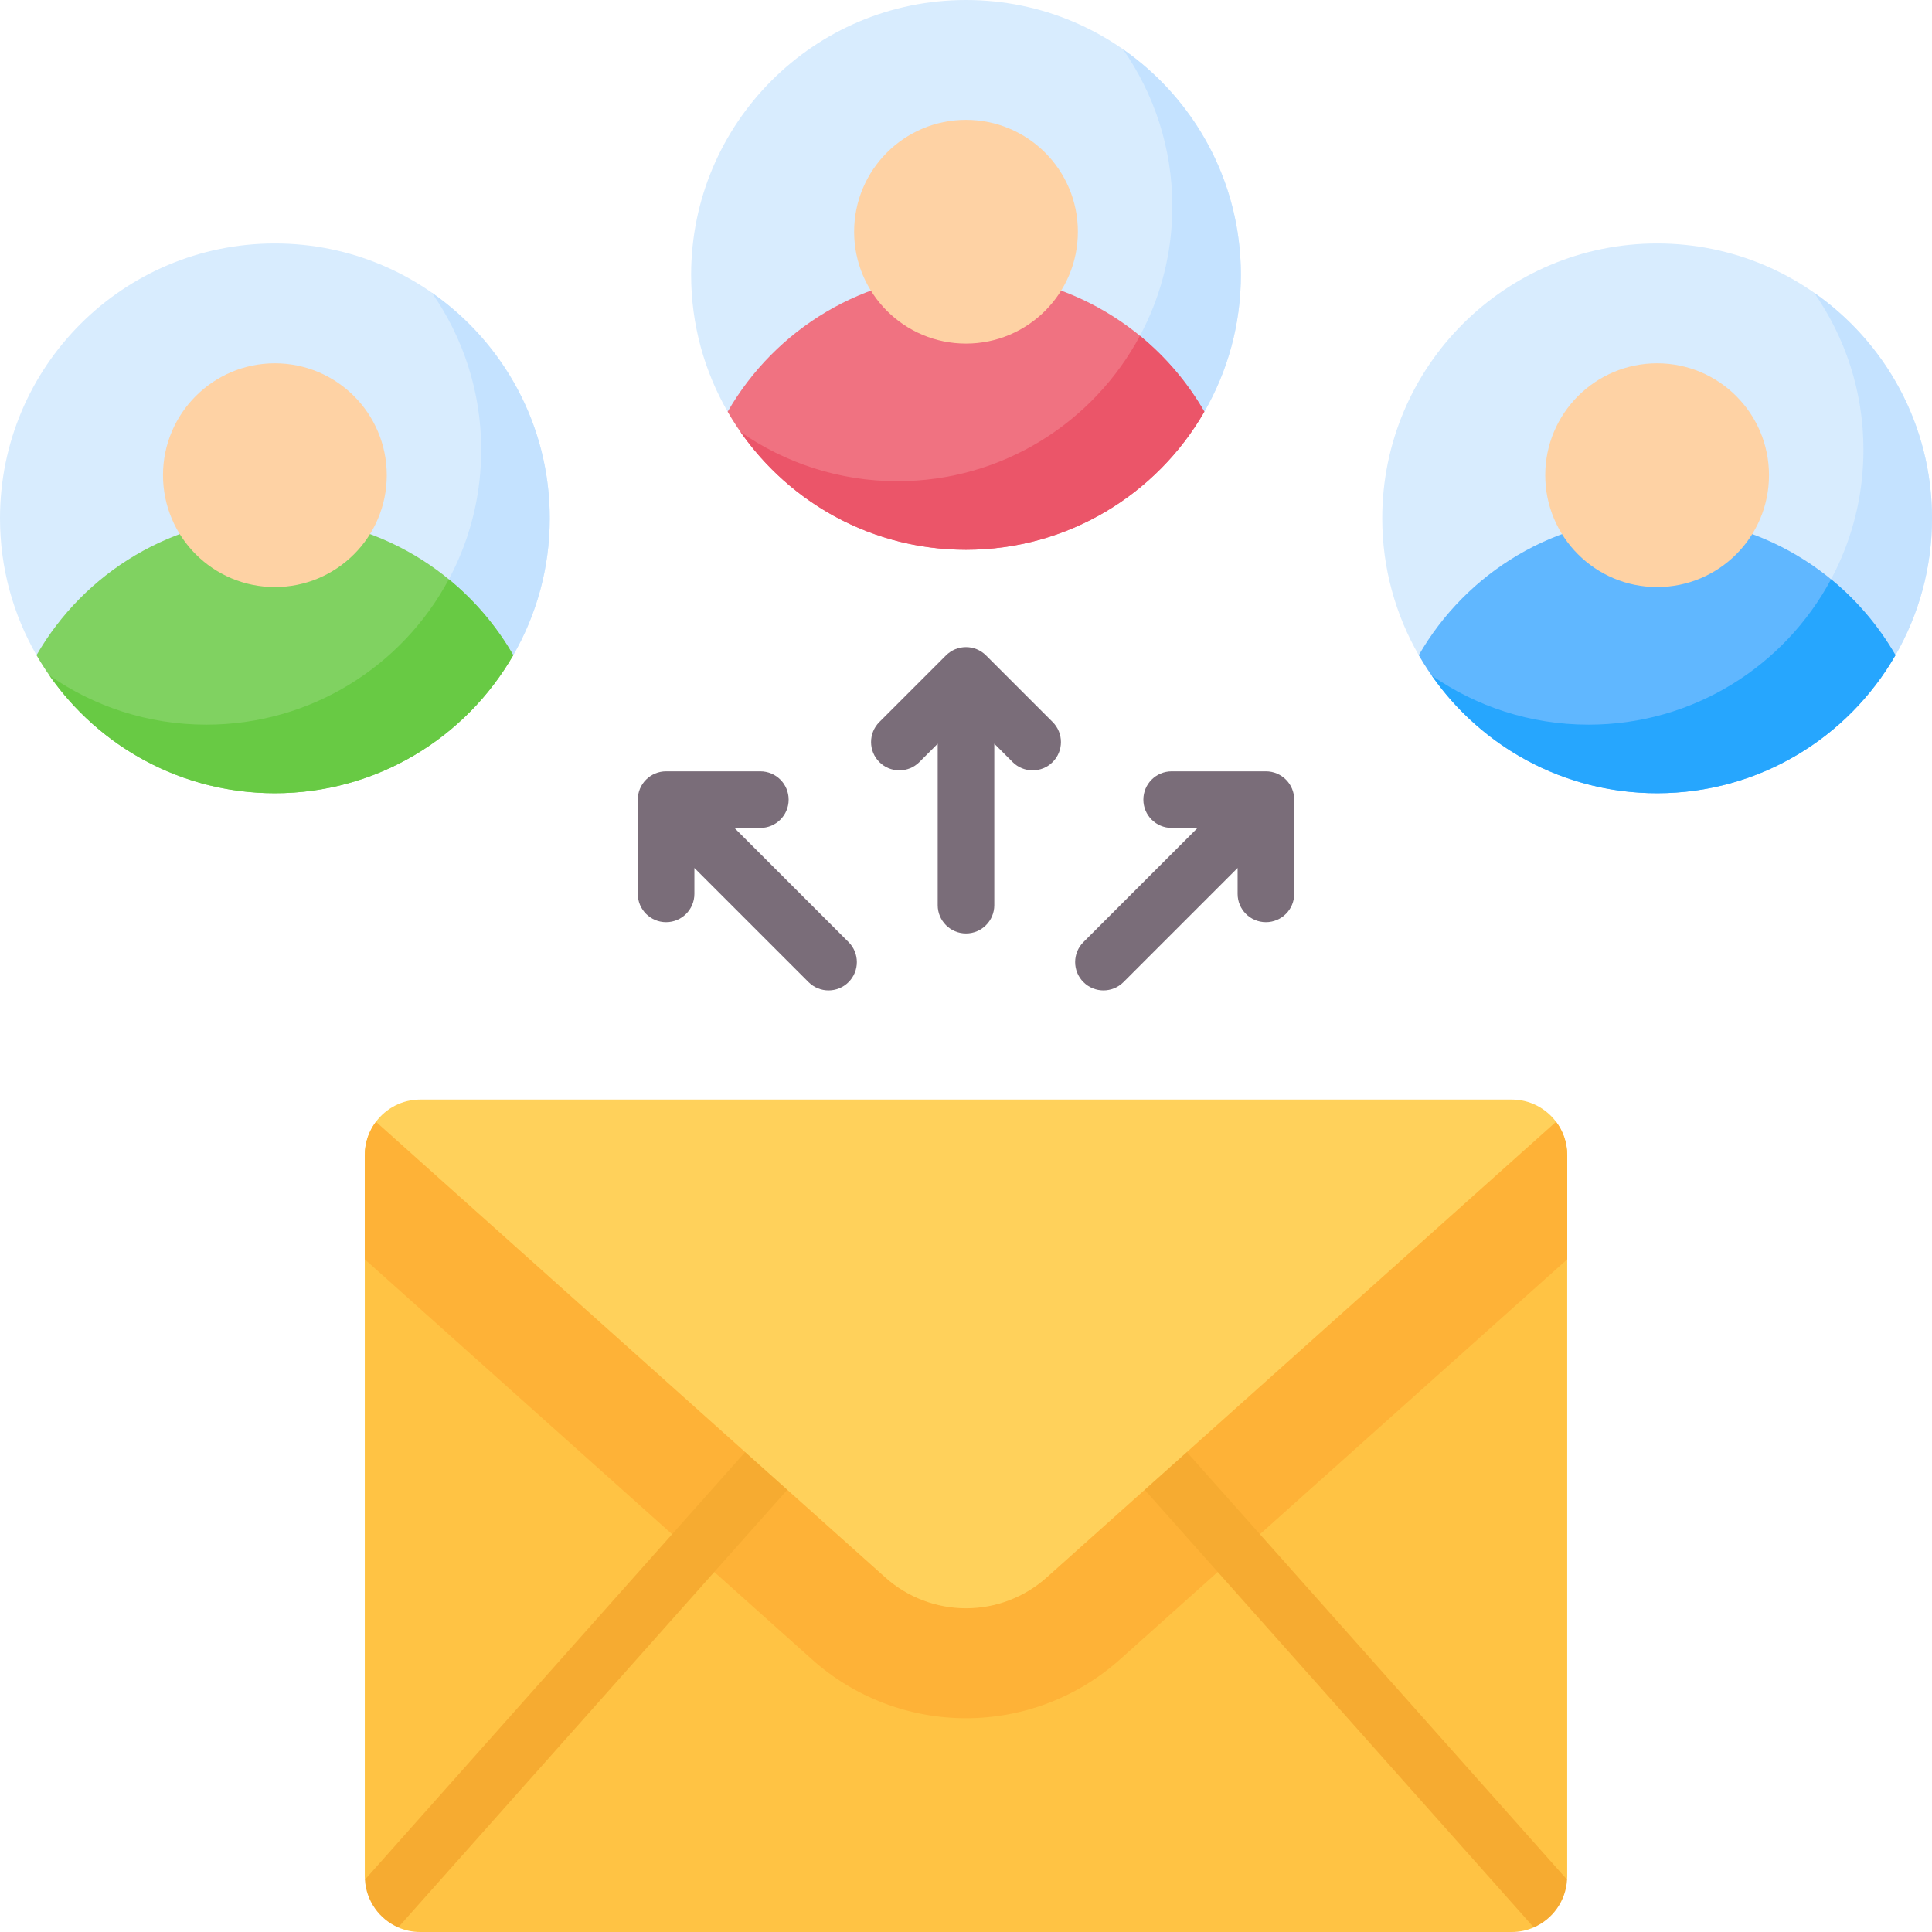 <svg xmlns="http://www.w3.org/2000/svg" id="Capa_1" viewBox="0 0 512 512"><g><g><g><path d="m412.37 297.279-156.37 41.159-156.37-41.159c-1.849 2.459-2.958 5.506-2.958 8.82v191.194c0 .283.027.56.042.839l7.103 2.062 1.716 10.592c1.792.778 3.767 1.214 5.845 1.214h289.242c2.078 0 4.053-.436 5.845-1.214l.356-11.39 8.463-1.264c.016-.279.042-.556.042-.839v-191.194c.002-3.313-1.107-6.361-2.956-8.82z" fill="#ffc344"></path><path d="m256 338.438-156.37-41.159c-1.849 2.459-2.958 5.506-2.958 8.82v27.632l118.51 106.022c11.241 10.056 25.737 15.594 40.818 15.594s29.577-5.538 40.818-15.594l118.51-106.022v-27.632c0-3.314-1.109-6.361-2.958-8.82z" fill="#feb237"></path><g fill="#f6ab31"><path d="m218.83 372.072c-3.095-2.753-7.836-2.476-10.588.621l-111.528 125.439c.321 5.681 3.851 10.499 8.819 12.655l113.918-128.127c2.753-3.096 2.475-7.836-.621-10.588z"></path><path d="m303.758 372.693c-2.751-3.096-7.492-3.374-10.588-.621-3.096 2.752-3.374 7.492-.621 10.588l113.917 128.126c4.969-2.156 8.498-6.974 8.819-12.655z"></path></g><path d="m400.621 291.392h-289.242c-4.809 0-9.066 2.319-11.749 5.887l134.98 120.757c5.882 5.262 13.498 8.172 21.39 8.172s15.508-2.909 21.39-8.172l134.98-120.757c-2.684-3.568-6.94-5.887-11.749-5.887z" fill="#ffd15b"></path></g><g><path d="m319.166 109.111c6.146-10.682 9.679-23.057 9.679-36.266 0-40.231-32.614-72.845-72.845-72.845s-72.845 32.614-72.845 72.845c0 13.208 3.533 25.584 9.679 36.266z" fill="#d8ecfe"></path><path d="m286.224 109.111h32.942c6.146-10.682 9.679-23.057 9.679-36.266 0-24.756-12.36-46.614-31.235-59.777 8.229 11.798 13.068 26.136 13.068 41.611.001 21.653-9.456 41.089-24.454 54.432z" fill="#c4e2ff"></path><path d="m256 72.531c-27.023 0-50.592 14.726-63.166 36.58 12.575 21.854 36.143 36.58 63.166 36.58s50.592-14.726 63.166-36.58c-12.574-21.854-36.143-36.58-63.166-36.58z" fill="#f07281"></path><path d="m302.095 88.996c-12.269 22.927-36.44 38.529-64.261 38.529-15.464 0-29.791-4.832-41.585-13.05 13.163 18.863 35.005 31.216 59.751 31.216 27.023 0 50.592-14.726 63.166-36.58-4.432-7.704-10.236-14.516-17.071-20.115z" fill="#eb5569"></path><circle cx="256" cy="61.408" fill="#fed2a4" r="29.648"></circle></g><g><path d="m136.012 173.631c6.146-10.682 9.679-23.057 9.679-36.266 0-40.231-32.614-72.846-72.846-72.846-40.231.001-72.845 32.615-72.845 72.847 0 13.208 3.533 25.584 9.679 36.266h126.333z" fill="#d8ecfe"></path><path d="m103.07 173.631h32.942c6.146-10.682 9.679-23.057 9.679-36.266 0-24.756-12.36-46.614-31.235-59.777 8.228 11.798 13.068 26.136 13.068 41.611.001 21.654-9.456 41.09-24.454 54.432z" fill="#c4e2ff"></path><path d="m72.846 137.052c-27.023 0-50.592 14.726-63.166 36.58 12.575 21.854 36.143 36.58 63.166 36.58s50.592-14.726 63.166-36.58c-12.575-21.854-36.143-36.58-63.166-36.58z" fill="#80d261"></path><path d="m118.941 153.516c-12.269 22.927-36.44 38.529-64.261 38.529-15.464 0-29.791-4.832-41.585-13.05 13.163 18.863 35.005 31.216 59.751 31.216 27.023 0 50.592-14.726 63.166-36.58-4.433-7.703-10.237-14.516-17.071-20.115z" fill="#68ca44"></path><circle cx="72.846" cy="125.929" fill="#fed2a4" r="29.648"></circle></g><g><path d="m502.321 173.631c6.146-10.682 9.679-23.057 9.679-36.266 0-40.231-32.614-72.846-72.845-72.846-40.232 0-72.846 32.614-72.846 72.846 0 13.208 3.533 25.584 9.679 36.266z" fill="#d8ecfe"></path><path d="m469.379 173.631h32.942c6.146-10.682 9.679-23.057 9.679-36.266 0-24.756-12.36-46.614-31.235-59.777 8.228 11.798 13.068 26.136 13.068 41.611 0 21.654-9.457 41.09-24.454 54.432z" fill="#c4e2ff"></path><path d="m439.154 137.052c-27.023 0-50.592 14.726-63.166 36.58 12.575 21.854 36.143 36.58 63.166 36.58s50.592-14.726 63.166-36.58c-12.574-21.854-36.142-36.58-63.166-36.58z" fill="#60b7ff"></path><path d="m485.249 153.516c-12.269 22.927-36.44 38.529-64.261 38.529-15.464 0-29.791-4.832-41.585-13.05 13.163 18.863 35.005 31.216 59.751 31.216 27.023 0 50.592-14.726 63.166-36.58-4.432-7.703-10.236-14.516-17.071-20.115z" fill="#26a6fe"></path><circle cx="439.154" cy="125.929" fill="#fed2a4" r="29.648"></circle></g></g><g fill="#7a6d79"><path d="m194.629 219.413h6.868c4.143 0 7.5-3.357 7.5-7.5s-3.357-7.5-7.5-7.5h-24.976c-4.143 0-7.5 3.357-7.5 7.5v24.976c0 4.143 3.357 7.5 7.5 7.5s7.5-3.357 7.5-7.5v-6.868l30.25 30.25c1.465 1.464 3.385 2.196 5.304 2.196s3.839-.732 5.304-2.196c2.929-2.93 2.929-7.678 0-10.607z"></path><path d="m261.304 173.688c-2.93-2.928-7.678-2.928-10.607 0l-17.66 17.66c-2.929 2.93-2.929 7.678 0 10.607 2.93 2.928 7.678 2.928 10.607 0l4.856-4.857v42.78c0 4.143 3.357 7.5 7.5 7.5s7.5-3.357 7.5-7.5v-42.78l4.856 4.857c1.465 1.464 3.385 2.196 5.304 2.196s3.839-.732 5.304-2.196c2.929-2.93 2.929-7.678 0-10.607z"></path><path d="m335.479 204.413h-24.976c-4.143 0-7.5 3.357-7.5 7.5s3.357 7.5 7.5 7.5h6.868l-30.25 30.25c-2.929 2.93-2.929 7.678 0 10.607 1.465 1.464 3.385 2.196 5.304 2.196s3.839-.732 5.304-2.196l30.25-30.25v6.868c0 4.143 3.357 7.5 7.5 7.5s7.5-3.357 7.5-7.5v-24.976c0-4.141-3.358-7.499-7.5-7.499z"></path></g></g><g></g><g></g><g></g><g></g><g></g><g></g><g></g><g></g><g></g><g></g><g></g><g></g><g></g><g></g><g></g></svg>
